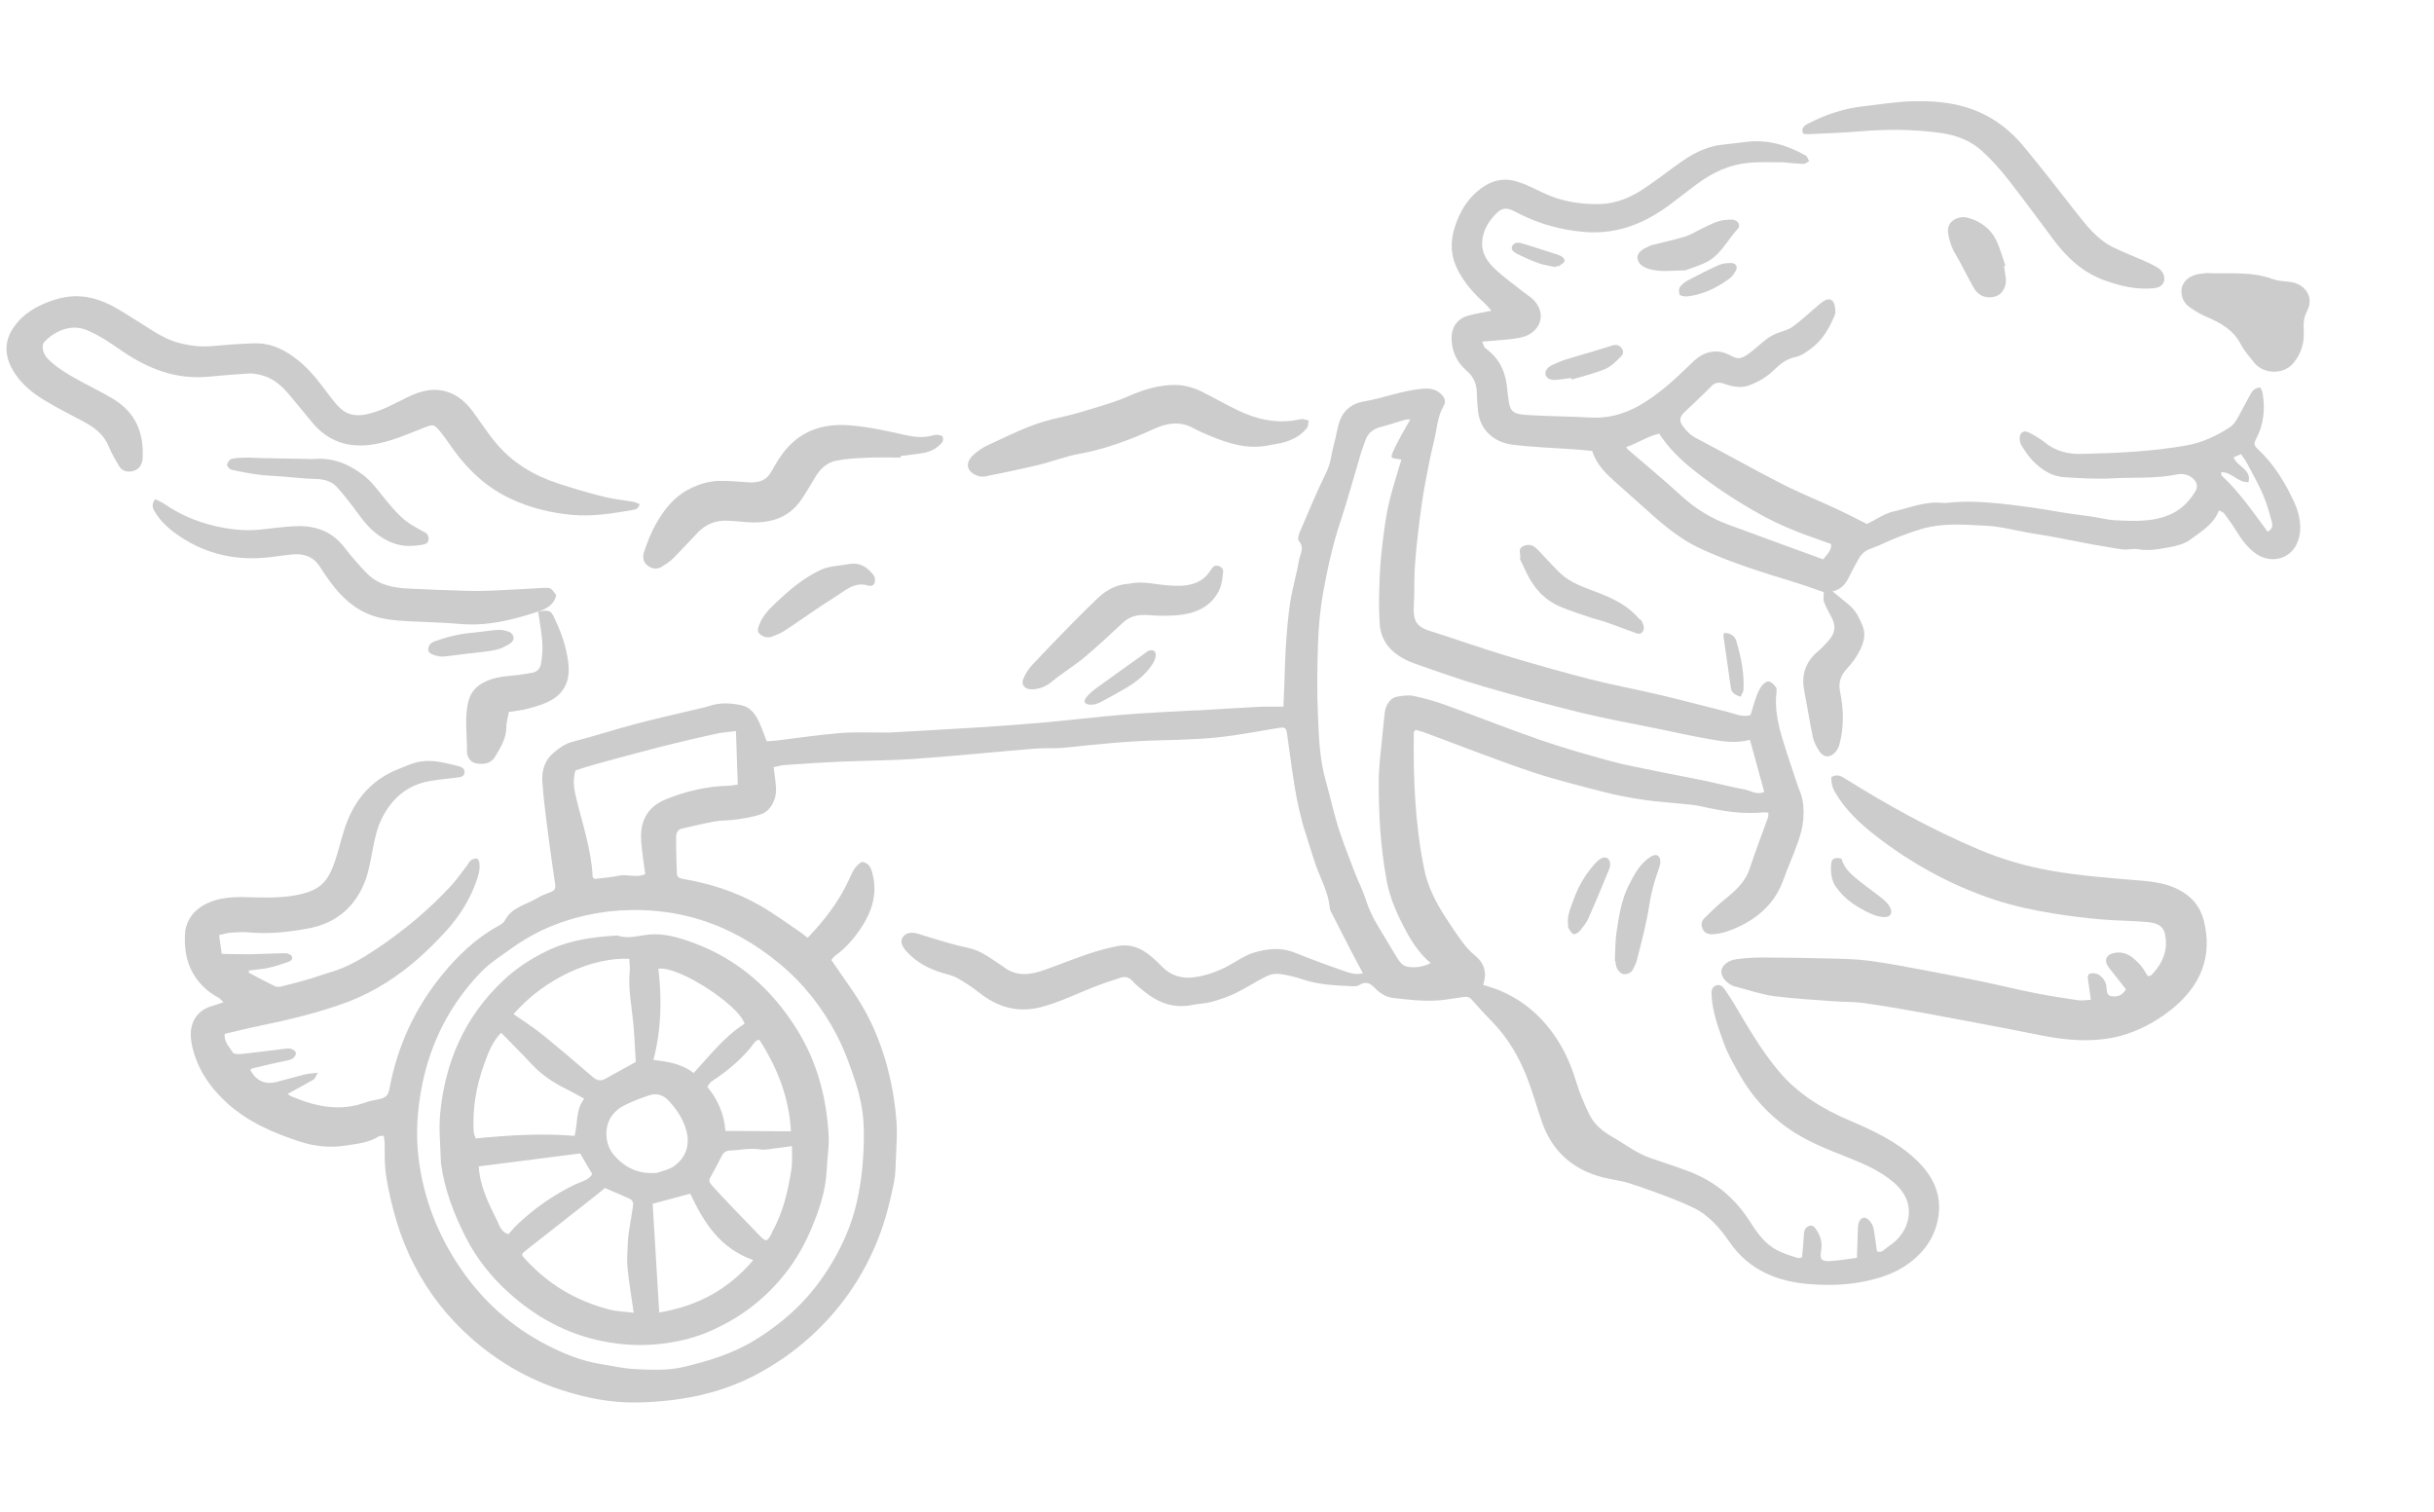 <svg width="631" height="392" viewBox="0 0 631 392" fill="none" xmlns="http://www.w3.org/2000/svg">
<g opacity="0.2">
<path d="M56.797 242.437L57.484 247.282C60.022 247.322 62.399 247.417 64.771 247.388C67.848 247.336 70.929 247.148 74.009 247.119C74.561 247.117 75.387 247.444 75.614 247.859C76.093 248.698 75.287 249.188 74.576 249.427C72.94 249.989 71.302 250.541 69.614 250.904C67.959 251.252 66.248 251.369 64.55 251.585L64.461 252.144C66.717 253.325 68.942 254.545 71.237 255.664C71.701 255.89 72.417 255.866 72.95 255.73C75.283 255.17 77.607 254.554 79.912 253.883C81.814 253.333 83.657 252.619 85.573 252.078C90.012 250.805 93.885 248.498 97.6 246.007C104.68 241.264 111.185 235.853 116.907 229.654C118.437 228 119.707 226.129 121.088 224.358C121.433 223.915 121.654 223.351 122.089 223.034C122.502 222.73 123.131 222.513 123.62 222.576C123.902 222.62 124.212 223.286 124.271 223.7C124.533 225.547 123.916 227.289 123.294 228.997C121.587 233.635 118.921 237.77 115.556 241.458C110.985 246.462 105.971 251.044 100.133 254.729C96.972 256.728 93.671 258.414 90.106 259.758C82.618 262.56 74.871 264.37 67.037 265.998C64.111 266.599 61.226 267.333 58.275 268.017C57.964 270.051 59.476 271.407 60.397 272.907C60.645 273.308 61.919 273.316 62.686 273.229C66.34 272.842 69.979 272.355 73.636 271.91C74.814 271.76 76.008 271.63 76.744 272.926C76.587 274.188 75.743 274.671 74.448 274.928C71.425 275.531 68.445 276.265 65.448 276.966C65.227 277.017 65.051 277.211 64.865 277.337C66.413 280.215 68.634 281.241 71.731 280.481C74.143 279.888 76.512 279.164 78.922 278.56C79.861 278.326 80.852 278.291 82.397 278.093C81.873 278.969 81.702 279.629 81.269 279.878C79.111 281.156 76.875 282.319 74.548 283.596C74.813 283.767 75.205 284.082 75.664 284.274C81.907 286.916 88.262 288.235 94.953 285.74C96.036 285.339 97.218 285.211 98.356 284.94C100.142 284.507 100.657 283.906 100.971 282.225C103.007 271.279 107.536 261.325 114.743 252.566C118.817 247.614 123.454 243.16 129.28 239.989C129.904 239.647 130.618 239.18 130.907 238.597C132.642 235.174 136.465 234.549 139.402 232.749C140.507 232.073 141.793 231.669 143.017 231.16C144.14 230.697 143.998 229.781 143.876 228.92C143.374 225.384 142.813 221.844 142.37 218.301C141.717 213.098 140.945 207.911 140.602 202.692C140.418 199.958 141.094 197.195 143.475 195.193C144.944 193.957 146.403 192.825 148.429 192.304C153.894 190.9 159.25 189.145 164.709 187.696C169.936 186.31 175.231 185.144 180.488 183.88C181.626 183.609 182.77 183.383 183.87 183.015C186.655 182.089 189.496 182.239 192.269 182.842C194.237 183.262 195.543 184.77 196.412 186.414C197.33 188.153 197.923 190.048 198.763 192.162C199.524 192.111 200.409 192.089 201.282 191.989C206.746 191.336 212.195 190.492 217.688 190.052C221.662 189.727 225.687 189.93 229.679 189.899C229.931 189.901 230.187 189.925 230.426 189.917C237.758 189.493 245.096 189.114 252.422 188.645C258.417 188.266 264.418 187.853 270.404 187.327C277.384 186.709 284.354 185.841 291.341 185.268C297.319 184.777 303.333 184.533 309.319 184.178C309.736 184.159 310.16 184.185 310.577 184.166C315.897 183.851 321.211 183.502 326.537 183.232C328.503 183.129 330.483 183.218 332.715 183.217C332.795 181.407 332.865 179.53 332.948 177.662C333.095 173.873 333.157 170.083 333.427 166.311C333.681 162.77 333.98 159.212 334.552 155.71C335.131 152.173 336.188 148.711 336.768 145.185C337.025 143.614 338.304 141.97 336.706 140.26C336.323 139.842 336.682 138.566 337.006 137.807C339.254 132.587 341.45 127.339 343.94 122.214C345.044 119.931 345.171 117.522 345.823 115.183C346.387 113.152 346.639 111.035 347.342 109.054C348.31 106.31 350.583 104.573 353.479 104.089C358.825 103.201 363.863 101.065 369.35 100.751C371.065 100.657 372.419 101.065 373.622 102.188C374.563 103.07 374.917 104.13 374.277 105.203C372.59 108.027 372.529 111.236 371.773 114.283C370.834 118.071 370.093 121.903 369.389 125.741C368.835 128.773 368.391 131.826 368.01 134.894C367.546 138.644 367.132 142.411 366.839 146.185C366.629 148.855 366.687 151.547 366.624 154.233C366.602 155.181 366.569 156.131 366.522 157.071C366.348 160.499 366.902 162.376 370.482 163.503C377.063 165.567 383.562 167.904 390.169 169.896C397.492 172.116 404.868 174.204 412.29 176.104C418.254 177.632 424.339 178.734 430.348 180.154C436.185 181.538 441.974 183.1 447.807 184.542C449.71 185.017 451.529 185.992 453.808 185.393C454.318 183.744 454.806 182.019 455.419 180.334C455.765 179.39 456.22 178.455 456.828 177.659C457.212 177.155 458.065 176.567 458.559 176.664C459.252 176.814 459.889 177.496 460.368 178.084C460.629 178.404 460.596 179.012 460.539 179.464C460.029 183.733 460.968 187.816 462.189 191.864C463.032 194.673 463.977 197.446 464.898 200.221C465.444 201.872 465.955 203.527 466.616 205.14C467.574 207.501 467.673 209.972 467.489 212.399C467.339 214.389 466.783 216.397 466.118 218.305C464.975 221.583 463.528 224.753 462.359 228.024C460.287 233.802 456.236 237.737 450.502 240.373C448.507 241.288 446.552 241.971 444.374 242.181C443.19 242.298 442.127 242.08 441.544 241.096C440.93 240.069 440.925 238.93 441.875 238.012C443.489 236.45 445.072 234.835 446.817 233.427C449.671 231.126 452.392 228.819 453.575 225.227C455.053 220.755 456.756 216.345 458.346 211.904C458.465 211.558 458.42 211.154 458.452 210.706C458.012 210.648 457.687 210.553 457.367 210.582C451.762 211.173 446.327 210.25 440.908 209.017C439.297 208.653 437.626 208.547 435.969 208.372C432.692 208.027 429.376 207.836 426.116 207.352C422.707 206.842 419.295 206.219 415.957 205.358C409.453 203.671 402.89 202.071 396.549 199.92C387.385 196.818 378.383 193.252 369.316 189.899C368.518 189.602 367.687 189.412 366.974 189.207C366.684 189.62 366.523 189.755 366.519 189.892C366.36 201.806 366.83 213.673 369.237 225.407C370.135 229.792 372.138 233.763 374.571 237.553C376.035 239.838 377.555 242.094 379.173 244.279C380.063 245.476 381.07 246.657 382.246 247.589C384.859 249.682 385.561 252.178 384.495 255.322C385.88 255.783 387.315 256.169 388.666 256.726C395.933 259.739 401.125 264.874 404.847 271.405C406.43 274.187 407.615 277.134 408.543 280.206C409.461 283.21 410.662 286.178 412.07 289.006C413.294 291.458 415.437 293.281 417.904 294.686C421.233 296.584 424.249 298.979 427.957 300.248C431.349 301.409 434.768 302.499 438.108 303.793C444.584 306.303 449.58 310.484 453.297 316.127C455.027 318.765 456.685 321.492 459.471 323.369C461.475 324.719 463.743 325.398 466.004 326.112C466.343 326.216 466.786 326.035 467.174 325.985C467.354 323.866 467.572 321.844 467.668 319.816C467.72 318.829 468.107 318.085 469.074 317.802C470.076 317.503 470.517 318.244 470.979 318.96C472.013 320.582 472.476 322.243 472.125 324.168C471.697 326.569 472.203 327.086 474.722 326.912C476.873 326.762 479.004 326.388 481.397 326.082C481.467 323.783 481.531 321.439 481.63 319.091C481.665 318.324 481.63 317.485 481.93 316.809C482.53 315.456 483.578 315.311 484.596 316.4C485.12 316.96 485.549 317.702 485.699 318.423C486.081 320.357 486.287 322.313 486.578 324.372C487.84 324.974 488.594 323.773 489.463 323.217C492.377 321.341 494.349 318.663 494.785 315.383C495.241 311.918 493.768 308.974 490.979 306.573C487.483 303.579 483.324 301.753 479.064 300.064C473.571 297.883 468.05 295.764 463.251 292.298C458.171 288.63 454.135 284.121 451.103 278.813C449.557 276.117 447.969 273.38 446.924 270.495C445.443 266.401 443.909 262.268 443.703 257.851C443.648 256.787 443.807 255.878 444.879 255.479C445.893 255.099 446.619 255.735 447.149 256.511C447.973 257.75 448.808 258.987 449.576 260.256C453.14 266.26 456.601 272.312 461.149 277.723C466.082 283.575 472.459 287.499 479.572 290.521C485.689 293.123 491.678 295.923 496.562 300.494C500.849 304.492 503.285 309.148 502.587 314.887C501.948 320.118 499.19 324.367 494.806 327.558C491.044 330.306 486.648 331.631 482 332.453C477.762 333.199 473.492 333.221 469.297 332.914C460.712 332.29 453.391 329.238 448.412 322.048C445.921 318.447 443.073 315.029 438.851 313.016C436.933 312.1 434.955 311.27 432.964 310.51C429.453 309.193 425.94 307.865 422.349 306.74C420.076 306.028 417.653 305.779 415.335 305.176C407.331 303.065 402.212 298.103 399.67 290.67C398.383 286.926 397.336 283.096 395.901 279.406C393.847 274.143 391.041 269.25 387.017 265.07C385.188 263.174 383.357 261.266 381.669 259.26C381.034 258.509 380.42 258.326 379.538 258.45C378.222 258.652 376.891 258.822 375.577 259.036C370.747 259.846 365.935 259.254 361.143 258.715C359.252 258.501 357.697 257.435 356.462 256.169C355.211 254.882 354.072 254.298 352.388 255.368C352.002 255.611 351.428 255.707 350.945 255.689C346.487 255.473 342.02 255.371 337.72 253.904C335.79 253.239 333.743 252.772 331.712 252.496C330.635 252.349 329.325 252.584 328.35 253.073C325.637 254.423 323.103 256.102 320.387 257.429C318.411 258.387 316.282 259.115 314.159 259.717C312.568 260.171 310.852 260.173 309.219 260.507C304.311 261.522 300.228 259.981 296.575 256.985C295.583 256.166 294.512 255.38 293.691 254.414C292.813 253.387 291.773 253.076 290.589 253.443C288.152 254.199 285.738 255.031 283.374 255.96C278.859 257.722 274.526 259.916 269.776 261.115C263.718 262.652 258.51 261.05 253.803 257.3C252.043 255.896 250.115 254.65 248.145 253.534C247.048 252.911 245.715 252.649 244.462 252.273C240.742 251.176 237.482 249.428 234.927 246.554C233.657 245.132 233.336 243.886 234.144 242.814C234.871 241.844 236.305 241.547 237.974 242.063C240.658 242.882 243.324 243.738 246.025 244.509C247.763 245.005 249.535 245.394 251.297 245.806C253.506 246.322 255.381 247.438 257.187 248.665C258.197 249.357 259.269 249.983 260.239 250.725C263.626 253.288 267.241 252.712 270.873 251.417C274.769 250.03 278.593 248.482 282.51 247.162C284.858 246.372 287.292 245.765 289.729 245.26C292.797 244.64 295.485 245.652 297.831 247.471C299.032 248.412 300.164 249.452 301.207 250.549C303.546 252.995 306.469 253.807 309.785 253.326C312.936 252.867 315.877 251.773 318.65 250.257C320.666 249.156 322.582 247.772 324.74 247.075C328.307 245.913 332.004 245.498 335.707 246.984C339.728 248.601 343.796 250.12 347.896 251.533C349.525 252.1 351.217 252.863 353.334 252.308C352.189 250.153 351.102 248.162 350.06 246.142C348.344 242.841 346.663 239.535 344.981 236.219C344.834 235.941 344.763 235.609 344.732 235.305C344.365 231.364 342.397 227.891 341.097 224.229C340.196 221.678 339.478 219.07 338.624 216.514C335.829 208.144 334.992 199.445 333.744 190.81C333.409 188.449 333.307 188.405 330.903 188.803C327.199 189.424 323.503 190.102 319.788 190.645C313.501 191.585 307.166 191.767 300.816 191.918C292.562 192.106 284.34 192.94 276.138 193.829C273.597 194.108 270.981 193.85 268.43 194.062C258.111 194.913 247.82 195.966 237.496 196.704C230.843 197.178 224.147 197.179 217.48 197.472C212.734 197.68 207.982 198.025 203.24 198.346C202.432 198.404 201.639 198.653 200.567 198.881C200.784 200.745 201.048 202.442 201.171 204.158C201.394 207.251 199.737 210.208 197.385 211.056C195.307 211.8 193.036 212.124 190.817 212.465C189.008 212.741 187.132 212.628 185.329 212.949C182.472 213.451 179.659 214.175 176.829 214.787C175.596 215.058 175.295 216.065 175.289 216.955C175.258 220.126 175.372 223.301 175.473 226.466C175.495 227.295 176.028 227.671 176.901 227.822C183.971 229.015 190.706 231.15 196.867 234.658C200.536 236.753 203.929 239.27 207.431 241.625C208.095 242.075 208.698 242.602 209.373 243.131C213.661 238.676 217.288 233.952 219.877 228.517C220.775 226.637 221.434 224.513 223.463 223.422C225.161 223.718 225.686 224.711 226.068 226.052C227.607 231.403 226.173 236.189 223.139 240.689C221.343 243.345 219.265 245.786 216.574 247.713C216.073 248.074 215.72 248.631 215.513 248.863C218.528 253.365 221.775 257.564 224.281 262.12C226.608 266.345 228.386 270.846 229.72 275.517C231.151 280.529 232.014 285.602 232.407 290.747C232.648 293.883 232.39 297.06 232.261 300.21C232.177 302.328 232.182 304.48 231.754 306.54C230.968 310.309 230.124 314.085 228.9 317.727C225.812 326.928 220.967 335.248 214.196 342.504C208.955 348.118 202.881 352.756 195.992 356.393C186.358 361.485 175.805 363.403 164.934 363.584C158.362 363.695 151.939 362.408 145.664 360.385C136.735 357.504 128.957 352.915 122.096 346.843C115.964 341.429 111.086 335.126 107.397 327.976C105.049 323.434 103.314 318.734 102.014 313.796C101.089 310.235 100.264 306.695 99.894 303.074C99.656 300.803 99.785 298.497 99.713 296.205C99.695 295.66 99.559 295.119 99.46 294.426C98.954 294.49 98.488 294.425 98.191 294.611C95.593 296.264 92.521 296.52 89.611 296.983C85.656 297.613 81.664 297.223 77.803 295.974C70.847 293.718 64.209 290.829 58.849 285.944C54.342 281.837 51.044 276.938 49.774 271.029C49.45 269.509 49.32 267.828 49.636 266.33C50.232 263.508 52.107 261.583 55.121 260.753C55.964 260.52 56.785 260.21 57.942 259.823C57.321 259.253 57.05 258.866 56.673 258.664C53.701 257.084 51.361 254.797 49.848 251.994C48.271 249.086 47.821 245.828 47.927 242.511C48.04 239.158 49.685 236.544 52.491 234.83C55.639 232.913 59.314 232.512 63.054 232.569C67.131 232.63 71.283 232.885 75.27 232.307C82.889 231.197 85.072 228.993 87.198 222.148C88.194 218.934 88.912 215.618 90.189 212.516C92.688 206.443 96.932 201.846 103.482 199.289C105.313 198.576 107.019 197.743 109.038 197.428C112.452 196.878 115.59 197.844 118.781 198.599C119.699 198.812 120.556 199.272 120.432 200.347C120.31 201.342 119.367 201.463 118.53 201.57C116.137 201.875 113.717 202.071 111.341 202.5C105.513 203.54 101.638 207.02 99.127 211.909C97.743 214.592 97.138 217.518 96.573 220.472C95.96 223.683 95.436 226.929 93.995 229.972C91.21 235.887 86.478 239.499 79.833 240.713C74.828 241.637 69.759 242.194 64.628 241.721C63.06 241.58 61.453 241.671 59.872 241.782C58.91 241.848 57.958 242.163 56.794 242.415L56.797 242.437ZM365.61 108.736C364.883 108.772 364.542 108.736 364.254 108.819C362.19 109.413 360.165 110.116 358.092 110.642C355.995 111.172 354.569 112.289 353.927 114.273C353.593 115.307 353.159 116.308 352.851 117.35C351.052 123.367 349.415 129.432 347.44 135.391C345.459 141.397 344.108 147.528 343.004 153.707C342.25 157.95 341.856 162.284 341.698 166.588C341.479 172.915 341.384 179.273 341.668 185.594C341.922 191.189 342.091 196.784 343.668 202.324C344.966 206.908 345.918 211.594 347.471 216.112C348.658 219.572 349.982 222.991 351.307 226.411C352.159 228.614 353.265 230.74 353.991 232.983C354.825 235.565 355.923 237.976 357.366 240.287C358.888 242.724 360.274 245.224 361.796 247.661C362.358 248.581 362.948 249.61 363.811 250.195C365.31 251.2 369.066 250.777 370.899 249.654C368.086 247.336 366.187 244.434 364.499 241.335C362.241 237.169 360.343 232.923 359.479 228.272C357.907 219.803 357.391 211.256 357.434 202.673C357.443 200.701 357.559 198.726 357.747 196.754C358.119 192.776 358.601 188.807 358.973 184.83C359.157 182.915 360.356 180.962 362.028 180.646C363.477 180.369 365.075 180.131 366.484 180.418C369.303 181.004 372.093 181.809 374.788 182.786C382.947 185.743 391.012 188.962 399.214 191.798C405.183 193.861 411.273 195.601 417.378 197.27C421.422 198.371 425.572 199.117 429.678 199.971C433.596 200.78 437.548 201.483 441.469 202.303C445.092 203.059 448.68 203.991 452.317 204.677C453.908 204.975 455.438 206.203 457.373 205.295C456.137 200.805 454.925 196.403 453.659 191.792C450.019 192.781 446.628 192.223 443.281 191.637C438.581 190.824 433.933 189.778 429.26 188.814C422.796 187.487 416.273 186.338 409.869 184.764C401.389 182.68 392.955 180.408 384.593 177.968C378.583 176.207 372.672 174.125 366.771 172.031C361.779 170.254 358.061 167.14 357.683 161.766C357.381 157.43 357.516 153.049 357.714 148.695C357.875 145.086 358.324 141.486 358.787 137.895C359.148 135.103 359.592 132.312 360.273 129.582C361.134 126.089 362.268 122.663 363.297 119.171C362.987 119.097 362.748 119.025 362.505 118.999C360.577 118.778 360.459 118.702 361.159 117.04C361.77 115.595 362.546 114.209 363.296 112.814C363.99 111.529 364.746 110.259 365.612 108.748L365.61 108.736ZM157.669 236.317C152.821 236.913 148.124 238.06 143.633 239.819C139.596 241.394 135.83 243.527 132.345 246.034C129.732 247.917 126.935 249.687 124.738 251.962C116.724 260.276 111.714 270.053 109.461 281.163C108.154 287.607 107.727 294.076 108.546 300.533C109.856 310.79 113.529 320.277 119.502 328.969C125.218 337.296 132.568 343.933 141.748 348.672C146.189 350.964 150.838 352.865 155.894 353.655C158.827 354.112 161.746 354.81 164.692 354.935C168.845 355.11 173.057 355.358 177.167 354.389C183.705 352.847 190.075 350.883 195.78 347.363C199.588 345.02 203.109 342.348 206.323 339.283C210.045 335.743 213.065 331.735 215.657 327.416C219.035 321.79 221.416 315.812 222.588 309.431C223.118 306.572 223.523 303.673 223.713 300.778C223.93 297.4 224.084 293.997 223.835 290.634C223.596 287.259 222.886 283.943 221.82 280.65C220.451 276.416 218.965 272.277 216.901 268.303C213.224 261.242 208.376 255.061 202.131 249.866C189.368 239.239 174.629 234.48 157.666 236.294L157.669 236.317ZM149.18 199.716C148.405 202.458 148.835 204.647 149.358 206.813C150.991 213.588 153.302 220.242 153.637 227.262C153.643 227.387 153.817 227.513 154.071 227.868C156.145 227.603 158.392 227.452 160.561 227.004C162.74 226.544 165.016 227.7 167.27 226.592C167.156 225.786 167.046 225.094 166.96 224.398C166.675 221.883 166.197 219.358 166.187 216.83C166.167 212.458 168.164 209.025 172.499 207.263C177.662 205.168 183.066 203.84 188.735 203.708C189.524 203.687 190.316 203.517 191.259 203.397C191.099 198.712 190.956 194.231 190.793 189.524C189.083 189.742 187.429 189.84 185.822 190.182C182.013 190.999 178.218 191.905 174.424 192.823C171.685 193.48 168.955 194.205 166.226 194.929C162.212 195.989 158.212 197.058 154.217 198.172C152.474 198.657 150.767 199.228 149.17 199.729L149.18 199.716Z" fill="black"/>
<path d="M484.066 135.817C486.354 134.693 488.497 133.132 490.882 132.6C495.07 131.666 499.135 129.871 503.612 130.381C504.099 130.433 504.619 130.377 505.116 130.325C509.678 129.834 514.206 130.11 518.76 130.576C523.948 131.109 529.086 131.888 534.216 132.771C536.898 133.237 539.603 133.529 542.299 133.925C544.322 134.225 546.332 134.777 548.363 134.882C553.352 135.111 558.421 135.397 563.06 133.164C565.834 131.819 567.874 129.621 569.329 127.02C569.598 126.542 569.581 125.746 569.374 125.215C568.748 123.677 566.724 122.694 564.966 122.907C564.801 122.928 564.636 122.949 564.471 122.97C558.88 124.163 553.172 123.685 547.53 124.007C543.41 124.237 539.233 123.973 535.102 123.703C531.7 123.489 529.07 121.615 526.846 119.301C525.734 118.145 524.856 116.776 524.026 115.412C523.668 114.831 523.567 114.035 523.602 113.348C523.678 112.107 524.696 111.499 525.87 112.078C527.392 112.829 528.897 113.708 530.198 114.76C532.963 116.993 536.144 117.76 539.683 117.673C548.785 117.455 557.864 117.081 566.84 115.468C570.901 114.744 574.525 113.05 577.925 110.873C579.378 109.947 580.019 108.464 580.783 107.079C581.711 105.411 582.574 103.717 583.502 102.049C583.991 101.178 584.666 100.522 586.003 100.477C586.186 100.92 586.468 101.386 586.551 101.888C587.295 106.031 586.861 110.085 584.861 113.837C584.225 115.024 584.354 115.509 585.295 116.391C589.494 120.275 592.398 125.098 594.713 130.089C596.167 133.229 597.001 136.916 595.638 140.508C593.988 144.866 588.807 146.325 584.861 143.548C582.714 142.034 581.216 140.015 579.877 137.851C578.879 136.224 577.758 134.67 576.614 133.119C576.362 132.775 575.814 132.64 575.254 132.324C573.85 135.967 570.586 137.83 567.708 139.964C566.341 140.982 564.409 141.49 562.643 141.819C559.872 142.332 557.085 142.905 554.19 142.374C553.069 142.176 551.857 142.513 550.697 142.456C549.561 142.396 548.446 142.151 547.329 141.975C545.794 141.727 544.27 141.477 542.742 141.194C537.467 140.216 532.231 139.085 526.932 138.281C522.946 137.674 519.098 136.514 515 136.308C510.104 136.056 505.22 135.632 500.398 136.579C497.679 137.12 495.039 138.14 492.441 139.11C489.91 140.049 487.525 141.345 484.986 142.227C483.431 142.768 482.483 143.698 481.777 144.984C480.974 146.431 480.161 147.89 479.449 149.383C478.582 151.225 477.433 152.773 475.087 153.323C476.607 154.565 477.95 155.658 479.295 156.762C481.115 158.261 482.088 160.301 482.908 162.361C483.76 164.473 483.143 166.637 482.191 168.559C481.351 170.249 480.198 171.855 478.884 173.253C477.155 175.103 476.523 176.915 477.055 179.479C477.983 183.997 478.073 188.611 476.819 193.134C476.65 193.725 476.351 194.322 475.952 194.806C474.434 196.629 472.662 196.491 471.447 194.436C470.845 193.408 470.224 192.325 469.991 191.193C469.153 187.142 468.515 183.065 467.724 179.008C466.93 174.928 468.08 171.535 471.386 168.777C472.373 167.956 473.243 166.979 474.09 166.016C475.838 164.039 475.998 162.207 474.762 159.916C474.079 158.658 473.36 157.395 472.86 156.069C472.609 155.394 472.804 154.572 472.798 153.513C470.552 152.741 468.056 151.807 465.497 151.028C457.039 148.418 448.553 145.868 440.552 142.083C435.986 139.921 432.145 136.868 428.452 133.592C425.309 130.804 422.188 128.001 419.056 125.212C416.46 122.9 413.919 120.548 412.754 116.903C411.307 116.769 409.759 116.602 408.208 116.493C402.812 116.1 397.379 115.951 392.026 115.268C387.773 114.729 383.757 111.881 383.181 106.635C383.006 105.062 382.901 103.469 382.857 101.891C382.804 99.654 382.14 97.768 380.31 96.202C377.674 93.941 376.321 91.084 376.31 87.622C376.301 84.934 377.73 82.656 380.451 81.875C382.342 81.326 384.317 81.04 386.649 80.559C385.881 79.712 385.322 78.986 384.636 78.379C381.97 75.996 379.713 73.368 378.03 70.211C376.134 66.66 375.917 63.008 376.996 59.361C378.333 54.827 380.751 50.805 385.038 48.115C387.539 46.542 390.38 46.18 393.176 47.03C395.522 47.744 397.746 48.873 399.962 49.945C404.65 52.206 409.651 53.025 414.817 52.9C419.003 52.798 422.754 51.157 426.124 48.938C429.69 46.58 433.016 43.888 436.551 41.477C439.669 39.347 443.086 37.806 446.997 37.454C448.904 37.279 450.807 36.99 452.72 36.768C458.304 36.123 463.364 37.618 468.09 40.307C468.547 40.568 468.707 41.276 469.007 41.785C468.526 42.029 468.027 42.491 467.546 42.484C465.897 42.444 464.262 42.254 462.609 42.112C462.524 42.1 462.447 42.065 462.363 42.064C459.296 42.103 456.211 41.927 453.169 42.225C448.375 42.689 444.144 44.676 440.333 47.419C437.121 49.732 434.115 52.315 430.826 54.512C424.819 58.526 418.237 60.768 410.681 60.127C404.657 59.621 399.038 58.072 393.744 55.353C393.161 55.052 392.589 54.738 391.977 54.486C390.407 53.82 389.315 53.994 388.121 55.138C385.903 57.267 384.408 59.759 384.239 62.799C384.072 65.6 385.582 67.868 387.534 69.703C389.875 71.911 392.555 73.801 395.098 75.823C395.923 76.481 396.876 77.02 397.594 77.771C401.28 81.675 399.008 86.305 394.639 87.399C391.927 88.076 389.027 88.105 386.214 88.407C385.66 88.478 385.084 88.483 384.275 88.529C384.477 89.108 384.572 89.528 384.78 89.889C384.925 90.155 385.198 90.382 385.465 90.576C389.133 93.343 390.507 97.109 390.777 101.381C390.829 102.172 391.001 102.959 391.1 103.743C391.437 106.548 392.238 107.369 395.699 107.576C401.269 107.924 406.851 107.94 412.426 108.241C417.662 108.518 422.227 106.944 426.497 104.222C430.689 101.545 434.304 98.258 437.803 94.838C439.594 93.082 441.37 91.386 444.192 91.15C445.687 91.028 446.975 91.308 448.246 91.977C450.501 93.158 451.105 93.355 453.721 91.403C455.989 89.712 457.848 87.503 460.611 86.421C461.986 85.881 463.538 85.569 464.68 84.739C466.901 83.134 468.888 81.24 470.979 79.48C471.591 78.969 472.181 78.392 472.869 77.997C474.255 77.193 475.287 77.62 475.611 79.139C475.789 79.971 475.943 80.976 475.639 81.71C474.245 85.078 472.45 88.247 469.347 90.488C468.173 91.345 466.853 92.277 465.464 92.557C463.085 93.043 461.41 94.43 459.882 95.924C458.05 97.73 455.943 98.957 453.552 99.866C451.401 100.687 449.219 100.283 447.22 99.558C445.653 98.995 444.678 99.063 443.516 100.259C441.277 102.585 438.859 104.739 436.55 106.993C435.444 108.08 435.326 109.109 436.175 110.357C437.125 111.727 438.278 112.833 439.872 113.666C447.17 117.485 454.334 121.548 461.671 125.304C466.316 127.684 471.202 129.646 475.944 131.854C478.679 133.122 481.35 134.524 484.06 135.863L484.066 135.817ZM474.701 141.035C473.663 140.655 472.815 140.342 471.958 140.053C466.586 138.221 461.331 136.113 456.396 133.383C450.248 129.976 444.425 126.14 438.96 121.792C435.605 119.122 432.593 116.157 430.119 112.418C427.124 113.131 424.561 114.859 421.556 115.927C421.819 116.258 421.931 116.46 422.109 116.608C426.69 120.568 431.387 124.411 435.831 128.503C439.349 131.733 443.304 134.235 447.814 135.915C456.062 138.985 464.359 141.98 472.649 145.011C473.68 143.649 474.87 142.734 474.701 141.035ZM587.854 137.823C589.238 137.179 589.185 136.126 588.955 135.267C588.309 132.912 587.659 130.523 586.692 128.277C585.498 125.524 584.007 122.878 582.597 120.21C582.155 119.378 581.556 118.623 580.974 117.74C580.306 118.019 579.739 118.251 579.06 118.543C579.924 120.996 583.817 121.706 582.904 125.001C580.126 125.128 578.593 122.362 575.875 122.402C575.898 122.82 575.813 123.15 575.938 123.271C580.596 127.597 584.102 132.777 587.854 137.823Z" fill="black"/>
<path d="M542.049 259.216C541.773 257.269 541.54 255.715 541.33 254.147C541.23 253.442 541.098 252.514 542.022 252.339C542.723 252.204 543.698 252.398 544.272 252.803C545.168 253.452 545.824 254.359 546.053 255.549C546.241 256.539 545.892 258.053 547.447 258.276C548.88 258.48 550.272 258.052 551.138 256.46C549.69 254.628 548.173 252.726 546.689 250.808C545.293 249.004 545.988 247.389 548.275 247.017C551.231 246.537 553.07 248.25 554.782 250.082C555.587 250.936 556.125 252.018 556.827 253.079C557.149 252.981 557.558 252.985 557.746 252.79C560.691 249.691 562.233 246.179 561.2 241.937C560.629 239.606 558.498 239.217 556.564 239.032C552.599 238.661 548.597 238.705 544.634 238.346C540.417 237.973 536.193 237.465 532.026 236.767C526.901 235.918 521.816 234.836 516.878 233.188C505.668 229.448 495.576 223.868 486.386 216.772C482.222 213.555 478.456 210.015 475.786 205.492C474.997 204.157 474.713 202.917 474.77 201.452C475.963 200.81 476.855 200.924 478.001 201.643C489.249 208.693 500.879 215.136 513.219 220.327C519.281 222.879 525.62 224.678 532.189 225.809C539.224 227.018 546.312 227.582 553.426 228.154C557.213 228.457 561.001 228.77 564.509 230.486C568.17 232.274 570.457 235.115 571.356 238.748C573.614 247.904 570.574 255.492 563.126 261.536C559.629 264.375 555.675 266.623 551.365 268.051C547.251 269.42 542.891 269.817 538.508 269.625C532.664 269.369 527.026 267.948 521.328 266.864C513.694 265.413 506.07 263.949 498.421 262.557C493.309 261.627 488.179 260.744 483.024 260.013C480.635 259.669 478.19 259.776 475.776 259.594C470.474 259.19 465.146 258.936 459.888 258.241C456.573 257.799 453.363 256.659 450.1 255.823C449.864 255.762 449.605 255.715 449.376 255.619C447.465 254.838 446.125 253.175 446.245 251.736C446.357 250.411 447.827 249.016 449.955 248.699C452.258 248.359 454.616 248.228 456.944 248.227C462.875 248.244 468.793 248.343 474.719 248.497C478.116 248.587 481.545 248.65 484.91 249.109C489.915 249.791 494.878 250.774 499.846 251.7C504.628 252.593 509.394 253.534 514.154 254.52C518.618 255.454 523.034 256.553 527.504 257.44C531.209 258.174 534.961 258.743 538.701 259.302C539.657 259.442 540.674 259.255 542.034 259.195L542.049 259.216Z" fill="black"/>
<path d="M165.801 130.624C165.575 132.077 164.525 132.12 163.669 132.264C158.586 133.141 153.529 133.958 148.277 133.478C142.77 132.974 137.57 131.679 132.615 129.407C126.237 126.486 121.415 121.93 117.457 116.443C116.249 114.775 115.125 113.027 113.776 111.468C112.44 109.918 112.064 110.057 110.13 110.806C105.747 112.482 101.493 114.472 96.739 115.217C90.236 116.241 84.993 114.393 80.916 109.503C78.762 106.919 76.685 104.29 74.477 101.747C72.569 99.553 70.289 97.771 67.258 97.133C66.305 96.924 65.298 96.768 64.324 96.835C60.911 97.055 57.494 97.332 54.084 97.654C45.677 98.454 38.473 95.638 31.819 91.111C28.804 89.058 25.85 86.93 22.389 85.538C18.188 83.841 14.047 86.034 11.602 88.511C10.553 89.579 11.121 91.807 12.554 93.197C15.142 95.703 18.291 97.431 21.45 99.146C24.102 100.584 26.832 101.899 29.406 103.461C35.274 107.018 37.319 112.384 36.984 118.738C36.883 120.733 35.83 121.859 34.208 122.18C32.713 122.473 31.553 121.995 30.842 120.787C29.876 119.134 28.896 117.47 28.179 115.716C26.941 112.65 24.495 110.81 21.627 109.285C18.175 107.448 14.671 105.674 11.336 103.651C7.986 101.606 5.051 99.099 3.143 95.629C1.203 92.106 1.152 88.615 3.26 85.282C5.171 82.258 8.03 80.161 11.482 78.695C13.26 77.943 15.014 77.366 16.901 77.045C21.949 76.172 26.424 77.686 30.601 80.148C33.769 82.01 36.818 84.047 39.947 85.972C42.023 87.244 44.17 88.337 46.611 88.959C49.286 89.632 51.938 89.965 54.701 89.737C58.436 89.419 62.185 89.111 65.927 89.009C70.577 88.882 74.337 90.942 77.725 93.768C80.802 96.337 83.112 99.516 85.476 102.643C86.332 103.775 87.202 104.917 88.25 105.877C90.266 107.739 92.686 107.965 95.38 107.324C98.955 106.469 102.083 104.748 105.299 103.141C108.592 101.478 112.109 100.391 115.862 101.552C118.711 102.43 120.817 104.337 122.52 106.614C124.58 109.381 126.422 112.301 128.644 114.934C132.815 119.892 138.266 123.217 144.536 125.287C148.425 126.567 152.37 127.727 156.341 128.734C158.868 129.38 161.507 129.624 164.08 130.081C164.671 130.188 165.224 130.447 165.754 130.63L165.801 130.624Z" fill="black"/>
<path d="M467.456 34.652C466.717 32.992 468.095 32.383 469.068 31.883C473.421 29.663 478.04 28.128 482.976 27.565C487.451 27.051 491.918 26.309 496.407 26.226C503.24 26.093 509.937 27.026 515.964 30.517C519.403 32.515 522.281 35.121 524.728 38.078C529.258 43.537 533.583 49.159 537.961 54.729C540.786 58.321 543.54 62.002 547.861 64.127C550.506 65.429 553.283 66.476 555.985 67.68C557.177 68.211 558.349 68.779 559.454 69.458C560.73 70.252 561.366 71.777 561.002 72.929C560.57 74.283 559.418 74.624 558.091 74.747C553.764 75.118 549.69 74.146 545.695 72.72C539.957 70.673 535.829 66.78 532.365 62.154C528.399 56.862 524.509 51.514 520.422 46.306C518.402 43.739 516.181 41.277 513.744 39.071C510.813 36.426 507.199 35.054 503.12 34.47C496.054 33.47 489.023 33.48 481.943 34.077C477.532 34.447 473.109 34.568 468.688 34.791C468.283 34.808 467.883 34.7 467.48 34.649L467.456 34.652Z" fill="black"/>
<path d="M139.494 158.552C134.196 160.288 128.819 161.727 123.19 161.888C120.549 161.963 117.892 161.596 115.234 161.469C112.068 161.315 108.899 161.219 105.741 161.041C102.682 160.874 99.636 160.636 96.711 159.643C91.996 158.046 88.644 154.886 85.819 151.123C84.813 149.782 83.849 148.401 82.963 146.977C81.282 144.264 78.716 143.43 75.605 143.747C73.618 143.955 71.633 144.255 69.637 144.487C61.331 145.4 53.677 143.723 46.779 139.171C44.396 137.595 42.208 135.79 40.655 133.471C39.938 132.389 38.84 131.083 40.259 129.409C41.063 129.83 41.889 130.158 42.605 130.636C46.528 133.336 50.877 135.23 55.531 136.321C59.404 137.227 63.385 137.71 67.418 137.297C70.245 137.004 73.059 136.622 75.889 136.443C80.763 136.116 85.134 137.233 88.439 140.911C89.509 142.108 90.439 143.424 91.487 144.635C92.791 146.131 94.075 147.653 95.517 149.018C98.385 151.728 102.106 152.414 105.96 152.594C111.118 152.835 116.272 153.043 121.428 153.181C123.922 153.25 126.428 153.158 128.922 153.055C132.834 152.886 136.756 152.613 140.665 152.421C142.81 152.318 142.815 152.351 144.197 154.317C143.646 156.779 141.686 157.85 139.431 158.617L139.482 158.553L139.494 158.552Z" fill="black"/>
<path d="M329.328 115.371C323.583 116.663 318.352 114.974 313.218 112.793C311.929 112.251 310.637 111.687 309.414 111.012C305.938 109.098 302.514 109.66 299.155 111.195C292.901 114.056 286.519 116.443 279.639 117.687C276.071 118.336 272.653 119.707 269.114 120.558C264.588 121.649 260.025 122.562 255.466 123.498C254.847 123.622 254.109 123.58 253.517 123.382C250.581 122.39 250.044 120.044 252.348 117.926C253.387 116.962 254.631 116.085 255.938 115.486C261.404 112.987 266.728 110.165 272.668 108.723C275.324 108.076 278.017 107.516 280.626 106.704C284.557 105.484 288.564 104.459 292.348 102.791C296.29 101.057 300.409 99.722 304.86 99.803C307.304 99.855 309.574 100.545 311.704 101.605C314.779 103.149 317.77 104.863 320.862 106.359C326.015 108.845 331.41 109.99 337.199 108.67C337.827 108.532 338.573 108.881 339.263 109.01C339.126 109.654 339.202 110.442 338.828 110.934C337.378 112.816 335.293 113.937 332.991 114.63C331.806 114.986 330.541 115.125 329.317 115.373L329.328 115.371Z" fill="black"/>
<path d="M233.51 118.613C230.523 118.618 227.522 118.523 224.542 118.665C221.883 118.788 219.179 118.929 216.592 119.475C214.287 119.975 212.62 121.589 211.424 123.565C210.228 125.54 209.084 127.543 207.784 129.464C204.365 134.549 199.196 135.847 193.243 135.332C191.749 135.203 190.255 135.075 188.755 134.994C185.66 134.831 183.031 135.839 180.938 138.009C178.763 140.269 176.657 142.6 174.44 144.82C173.663 145.603 172.665 146.186 171.735 146.817C170.388 147.73 169.051 147.525 167.836 146.575C166.635 145.635 166.571 144.253 166.968 143.074C167.772 140.705 168.682 138.321 169.894 136.116C172.021 132.244 174.707 128.757 178.921 126.658C181.376 125.433 184.014 124.663 186.786 124.662C189.187 124.663 191.578 124.858 193.98 125.041C196.576 125.234 198.685 124.623 199.981 122.247C200.857 120.643 201.796 119.053 202.895 117.58C207.108 111.915 212.94 109.712 220.158 110.259C224.864 110.615 229.408 111.595 233.982 112.629C236.425 113.182 239.036 113.657 241.619 112.917C242.091 112.777 242.62 112.698 243.106 112.739C243.568 112.782 244.273 112.931 244.385 113.213C244.557 113.659 244.517 114.393 244.218 114.739C243.04 116.085 241.493 117.023 239.682 117.369C237.639 117.766 235.55 117.931 233.475 118.196C233.484 118.343 233.491 118.478 233.5 118.625L233.51 118.613Z" fill="black"/>
<path d="M571.852 70.782C577.285 71.102 583.397 70.196 589.249 72.365C590.528 72.839 592.002 72.913 593.401 73.042C597.621 73.437 600.01 77.085 598.101 80.632C597.219 82.283 597.122 83.799 597.229 85.574C597.419 88.603 596.708 91.462 594.678 93.988C592.026 97.289 586.742 97.007 584.386 94.016C583.156 92.453 581.788 90.93 580.883 89.2C578.997 85.545 575.686 83.689 572.009 82.132C570.527 81.501 569.123 80.655 567.807 79.752C567.048 79.222 566.304 78.463 565.961 77.652C564.666 74.525 566.287 71.823 569.782 71.081C570.271 70.973 570.772 70.954 571.845 70.817L571.852 70.782Z" fill="black"/>
<path d="M292.826 151.297C296.195 150.594 299.358 151.488 302.573 151.738C305.824 151.984 309.091 152.09 311.862 150.05C312.666 149.458 313.339 148.62 313.881 147.787C314.316 147.128 314.713 146.542 315.582 146.659C316.511 146.779 317.18 147.434 317.085 148.289C316.917 149.815 316.785 151.426 316.153 152.806C314.351 156.773 310.768 158.757 306.471 159.34C303.61 159.728 300.64 159.686 297.74 159.464C295.157 159.27 293.004 159.659 291.117 161.416C287.807 164.481 284.516 167.59 281.038 170.484C278.387 172.691 275.34 174.482 272.702 176.698C271.169 177.988 269.553 178.604 267.611 178.704C265.669 178.804 264.588 177.53 265.344 175.838C265.881 174.631 266.623 173.431 267.528 172.449C270.976 168.751 274.507 165.133 278.04 161.526C280.178 159.339 282.369 157.19 284.577 155.074C286.87 152.879 289.597 151.459 292.818 151.321L292.826 151.297Z" fill="black"/>
<path d="M139.445 158.6C143.087 157.793 143.005 158.737 144.222 161.316C145.744 164.517 146.794 167.948 147.287 171.508C147.869 175.694 146.846 179.231 142.943 181.496C141.146 182.534 139.008 183.115 136.966 183.694C135.386 184.147 133.712 184.27 131.93 184.566C131.675 185.988 131.26 187.294 131.254 188.605C131.248 191.522 129.71 193.883 128.306 196.25C127.279 197.976 125.276 198.243 123.451 197.896C121.799 197.583 121.041 196.13 121.058 194.647C121.104 190.312 120.338 185.921 121.484 181.651C122.423 178.113 125.372 176.484 128.835 175.688C130.694 175.257 132.632 175.214 134.54 174.959C135.695 174.812 136.839 174.586 137.989 174.404C139.339 174.187 140.049 173.184 140.237 172.146C140.564 170.305 140.725 168.393 140.593 166.53C140.406 163.854 139.885 161.198 139.508 158.535L139.457 158.598L139.445 158.6Z" fill="black"/>
<path d="M107.586 141.449C103.441 141.921 100.019 140.388 96.998 137.868C94.832 136.049 93.282 133.752 91.623 131.526C90.289 129.737 88.9 127.978 87.393 126.325C85.97 124.752 84.046 124.212 81.831 124.165C78.943 124.112 76.072 123.75 73.184 123.526C71.133 123.367 69.063 123.324 67.02 123.049C64.671 122.734 62.331 122.304 60.024 121.779C59.527 121.66 58.817 120.885 58.868 120.48C58.931 119.913 59.532 119.073 60.055 118.95C61.321 118.651 62.676 118.649 63.993 118.629C65.142 118.607 66.3 118.733 67.456 118.756C71.354 118.827 75.251 118.888 79.149 118.959C79.895 118.978 80.65 119.052 81.397 118.991C86.234 118.567 90.276 120.249 93.993 123.021C96.502 124.888 98.154 127.399 100.089 129.704C102.243 132.288 104.386 134.874 107.488 136.528C108.279 136.94 109.011 137.45 109.82 137.825C110.758 138.264 111.2 138.925 111.099 139.906C110.993 140.934 110.14 141.099 109.31 141.251C108.736 141.347 108.155 141.399 107.577 141.472L107.586 141.449Z" fill="black"/>
<path d="M394.189 144.677C394.156 144.442 394.099 144.21 394.089 143.972C394.042 143.135 393.692 142.189 394.768 141.653C395.922 141.072 397.08 141.118 398.025 141.943C398.995 142.776 399.82 143.764 400.707 144.688C401.987 146.016 403.203 147.399 404.545 148.652C407.119 151.068 410.46 152.202 413.743 153.434C417.926 155.008 421.913 156.891 424.834 160.311C425.036 160.547 425.437 160.667 425.557 160.925C426.003 161.87 426.536 162.919 425.779 163.847C425.054 164.737 424.088 164.109 423.253 163.805C420.877 162.958 418.529 162.051 416.156 161.226C415.007 160.826 413.808 160.58 412.661 160.192C409.912 159.255 407.129 158.415 404.471 157.273C400.28 155.474 397.515 152.307 395.683 148.36C395.128 147.155 394.528 145.967 393.961 144.763C394.04 144.73 394.108 144.699 394.187 144.666L394.189 144.677Z" fill="black"/>
<path d="M226.787 149.669C227.042 151.3 226.412 152.189 225.06 151.792C221.505 150.754 219.258 153.023 216.832 154.53C212.288 157.354 207.98 160.491 203.515 163.442C202.505 164.107 201.323 164.577 200.176 165.031C198.961 165.516 197.77 165.076 196.932 164.329C196.134 163.61 196.563 162.656 196.943 161.696C197.83 159.486 199.502 157.826 201.152 156.259C204.653 152.93 208.39 149.753 212.874 147.687C215.049 146.692 217.711 146.682 220.154 146.222C222.774 145.739 224.622 146.927 226.174 148.734C226.476 149.082 226.679 149.501 226.786 149.658L226.787 149.669Z" fill="black"/>
<path d="M519.547 68.997C519.691 70.016 519.859 71.031 519.98 72.052C520.248 74.285 519.137 76.261 517.334 76.833C515.197 77.505 513.002 76.84 511.802 74.806C510.079 71.881 508.68 68.779 506.935 65.869C505.928 64.187 505.382 62.445 505.056 60.573C504.456 57.186 507.879 55.849 510.074 56.434C513.393 57.332 516.029 59.251 517.485 62.243C518.517 64.356 519.106 66.65 519.889 68.874C519.775 68.911 519.648 68.95 519.533 68.987L519.547 68.997Z" fill="black"/>
<path d="M418.646 249.106C418.768 246.664 418.707 244.2 419.06 241.785C419.691 237.512 420.319 233.228 422.353 229.289C423.738 226.617 425.097 223.926 427.813 222.177C429.33 221.197 430.366 221.646 430.432 223.381C430.455 224.05 430.195 224.755 429.964 225.411C428.892 228.431 428.04 231.479 427.564 234.638C427.233 236.879 426.746 239.117 426.245 241.334C425.628 244.01 424.926 246.675 424.235 249.338C424.093 249.857 423.752 250.333 423.571 250.835C423.162 251.924 422.336 252.531 421.151 252.557C420.194 252.577 419.228 251.515 418.934 250.288C418.843 249.901 418.823 249.505 418.767 249.113C418.732 249.118 418.685 249.124 418.648 249.117L418.646 249.106Z" fill="black"/>
<path d="M437.026 70.075C433.425 70.148 430.626 70.551 427.81 69.817C426.252 69.413 424.908 68.65 424.556 67.271C424.233 66.002 425.231 64.918 426.526 64.32C427.112 64.051 427.673 63.694 428.297 63.524C431.109 62.788 433.968 62.218 436.739 61.363C438.292 60.891 439.688 59.984 441.161 59.283C443.309 58.268 445.377 57.024 447.902 56.975C448.405 56.968 448.92 56.879 449.402 56.977C450.626 57.231 451.307 58.477 450.514 59.318C447.691 62.345 445.996 66.389 441.851 68.217C440.067 69.004 438.196 69.607 437.045 70.039L437.026 70.075Z" fill="black"/>
<path d="M121.624 169.38C119.384 169.666 117.153 170.008 114.912 170.203C114.129 170.269 113.272 170.06 112.505 169.816C111.713 169.564 110.906 169.12 111.043 168.134C111.167 167.23 111.692 166.616 112.685 166.261C115.815 165.144 119.013 164.336 122.356 164.046C124.596 163.851 126.83 163.44 129.077 163.29C130.028 163.225 131.055 163.447 131.944 163.789C133.338 164.318 133.56 165.964 132.318 166.772C131.175 167.51 129.879 168.189 128.551 168.472C126.28 168.956 123.927 169.12 121.605 169.416C121.603 169.405 121.602 169.394 121.599 169.372L121.624 169.38Z" fill="black"/>
<path d="M406.525 239.947C406.133 237.434 407.251 235.161 408.06 232.916C409.182 229.822 410.87 226.918 413.075 224.358C413.59 223.756 414.152 223.149 414.808 222.701C416.101 221.829 417.284 222.385 417.414 223.894C417.463 224.412 417.317 224.989 417.111 225.483C415.368 229.692 413.638 233.912 411.78 238.08C411.254 239.275 410.362 240.346 409.512 241.377C409.153 241.81 408.278 242.321 407.921 242.173C407.359 241.937 407.014 241.195 406.635 240.64C406.514 240.461 406.558 240.182 406.525 239.947Z" fill="black"/>
<path d="M477.425 222.618C478.138 225.363 480.304 227.012 482.389 228.682C484.325 230.235 486.409 231.643 488.315 233.234C489.089 233.876 489.822 234.727 490.164 235.618C490.66 236.91 489.878 237.83 488.414 237.744C487.373 237.683 486.28 237.424 485.334 237.01C481.61 235.378 478.295 233.238 475.966 229.936C474.644 228.054 474.565 225.888 474.744 223.769C474.851 222.491 475.937 222.193 477.425 222.618Z" fill="black"/>
<path d="M407.356 97.99C406.035 98.159 404.723 98.383 403.394 98.485C401.838 98.604 400.871 98.044 400.657 97.046C400.472 96.158 401.28 95.087 402.526 94.563C403.591 94.119 404.623 93.611 405.726 93.265C408.24 92.466 410.793 91.763 413.314 91.009C414.719 90.59 416.134 90.159 417.532 89.695C418.517 89.364 419.38 89.186 420.237 90.067C421.079 90.928 420.79 91.853 420.222 92.416C419.004 93.642 417.709 95.004 416.134 95.661C413.359 96.824 410.372 97.513 407.473 98.396C407.431 98.265 407.388 98.134 407.357 98.001L407.356 97.99Z" fill="black"/>
<path d="M283.755 182.621C283.196 182.658 282.949 182.69 282.696 182.688C281.201 182.64 280.722 181.881 281.631 180.762C282.408 179.808 283.407 178.986 284.43 178.24C288.585 175.214 292.783 172.24 296.967 169.245C297.163 169.106 297.343 168.935 297.566 168.815C298.659 168.231 299.667 168.649 299.631 169.839C299.613 170.638 299.205 171.488 298.753 172.195C297.011 174.89 294.505 176.85 291.712 178.483C289.606 179.709 287.467 180.871 285.326 182.022C284.756 182.322 284.108 182.485 283.767 182.62L283.755 182.621Z" fill="black"/>
<path d="M438.62 76.65C438.042 76.723 437.454 76.89 436.884 76.849C436.361 76.801 435.508 76.626 435.407 76.331C435.213 75.729 435.194 74.832 435.536 74.366C436.091 73.623 436.952 73.012 437.8 72.562C440.379 71.196 442.987 69.871 445.663 68.686C446.6 68.271 447.777 68.189 448.845 68.189C449.936 68.186 450.543 69.077 450.074 70.003C449.651 70.831 449.079 71.702 448.317 72.255C445.411 74.358 442.262 76.013 438.61 76.662L438.62 76.65Z" fill="black"/>
<path d="M446.974 164.083C448.547 164.088 449.728 164.802 450.145 166.219C451.355 170.348 452.237 174.541 451.975 178.87C451.946 179.431 451.518 179.965 451.236 180.604C449.82 180.182 448.899 179.604 448.721 178.351C448.063 173.878 447.427 169.391 446.792 164.916C446.762 164.703 446.884 164.46 446.974 164.083Z" fill="black"/>
<path d="M403.289 69.248C401.852 68.93 400.363 68.756 398.987 68.271C397.001 67.556 395.056 66.7 393.192 65.742C392.492 65.375 391.463 64.721 392.094 63.672C392.62 62.807 393.641 62.813 394.555 63.084C396.986 63.81 399.39 64.597 401.804 65.371C402.797 65.688 403.832 65.966 404.75 66.43C405.175 66.637 405.722 67.365 405.619 67.651C405.438 68.153 404.809 68.541 404.307 68.89C404.065 69.046 403.662 68.995 403.343 69.036C403.329 69.106 403.315 69.176 403.289 69.248Z" fill="black"/>
<path d="M114.305 301.482C114.215 297.21 113.7 292.901 114.11 288.679C115.386 275.415 120.399 263.633 130.524 254.126C133.827 251.015 137.584 248.565 141.771 246.526C147.575 243.7 153.736 242.89 160.069 242.525C162.822 243.495 165.484 242.551 168.206 242.283C172.183 241.889 175.959 243.047 179.578 244.362C191.508 248.693 200.23 256.635 206.635 266.936C211.904 275.411 214.319 284.74 214.826 294.495C214.972 297.393 214.438 300.309 214.322 303.218C214.082 308.887 212.227 314.171 209.984 319.345C206.915 326.39 202.429 332.5 196.377 337.556C192.633 340.689 188.484 343.167 183.941 345.149C180.404 346.694 176.66 347.628 172.923 348.185C167.411 349.004 161.854 348.825 156.284 347.714C146.725 345.802 138.733 341.321 131.78 335.021C127.263 330.927 123.519 326.188 120.811 320.883C117.688 314.766 115.211 308.384 114.306 301.493L114.305 301.482ZM133.122 262.885C133.747 263.318 134.277 263.672 134.797 264.038C136.852 265.496 138.992 266.874 140.932 268.46C145.194 271.937 149.382 275.492 153.527 279.087C154.581 280 155.564 280.421 156.867 279.708C159.505 278.254 162.13 276.791 164.822 275.297C164.602 271.793 164.468 268.313 164.135 264.858C163.712 260.526 162.804 256.233 163.249 251.836C163.359 250.751 163.178 249.647 163.134 248.57C153.814 248.097 141.338 253.462 133.135 262.895L133.122 262.885ZM164.286 340.335C163.674 336.016 163.023 332.271 162.657 328.501C162.456 326.408 162.693 324.27 162.765 322.154C162.801 321.226 162.895 320.28 163.029 319.363C163.396 316.958 163.849 314.565 164.154 312.145C164.204 311.739 163.805 311.039 163.406 310.85C161.285 309.857 159.108 308.973 156.809 307.991C156.111 308.57 155.32 309.252 154.498 309.892C148.485 314.625 142.468 319.335 136.455 324.068C135.019 325.197 135.044 325.205 136.264 326.53C142.158 332.977 149.458 337.319 158.123 339.527C159.916 339.982 161.83 340.022 164.273 340.325L164.286 340.335ZM129.91 267.738C127.493 270.246 126.492 273.176 125.485 275.971C123.447 281.574 122.46 287.396 122.803 293.367C122.838 293.955 123.124 294.534 123.306 295.137C131.98 294.28 140.462 293.754 148.952 294.469C149.833 291.201 149.173 287.822 151.45 284.832C149.668 283.863 148.164 282.984 146.603 282.215C143.223 280.551 140.216 278.475 137.691 275.733C135.21 273.042 132.591 270.483 129.922 267.737L129.91 267.738ZM195.266 326.671C186.364 323.468 182.422 316.737 178.942 309.458C175.624 310.349 172.397 311.205 169.196 312.07C169.759 321.465 170.317 330.735 170.899 340.253C180.946 338.582 188.816 334.25 195.268 326.682L195.266 326.671ZM193.002 265.408C191.78 260.768 176.051 250.383 170.684 251.126C171.611 259.016 171.454 266.885 169.395 274.792C173.149 275.201 176.735 275.78 179.835 278.175C184.088 273.553 187.794 268.716 193.013 265.407L193.002 265.408ZM205.335 297.132C203.803 297.327 202.757 297.484 201.693 297.597C200.12 297.764 198.48 298.213 196.97 297.973C194.329 297.547 191.83 298.196 189.259 298.263C188.027 298.295 187.473 298.958 187.02 299.825C186.193 301.354 185.471 302.95 184.579 304.443C183.676 305.948 183.626 306.273 184.778 307.539C186.294 309.179 187.79 310.845 189.339 312.459C191.763 314.997 194.253 317.493 196.667 320.044C198.587 322.077 198.85 322.066 200.1 319.628C200.138 319.555 200.138 319.475 200.176 319.402C203.012 314.266 204.323 308.699 205.185 303.018C205.451 301.252 205.287 299.416 205.325 297.144L205.335 297.132ZM196.833 269.498C196.328 269.745 195.943 269.817 195.781 270.031C192.753 274.235 188.801 277.508 184.433 280.39C183.993 280.674 183.763 281.25 183.38 281.766C186.12 285.096 187.728 288.821 188.058 293.176C193.835 293.212 199.337 293.25 205.043 293.296C204.607 284.716 201.622 276.952 196.822 269.5L196.833 269.498ZM131.804 319.957C132.594 319.093 133.299 318.228 134.113 317.452C138.5 313.269 143.421 309.804 148.992 307.11C150.576 306.349 152.651 306.004 153.535 304.365C152.459 302.531 151.476 300.846 150.401 299.023L124.117 302.382C124.377 307.349 126.575 311.853 128.803 316.308C129.456 317.614 129.862 319.374 131.793 319.959L131.804 319.957ZM170.351 304.051C171.798 303.512 173.441 303.246 174.639 302.386C177.878 300.093 178.903 296.829 177.952 293.168C177.167 290.17 175.403 287.547 173.255 285.258C172.066 283.986 170.326 283.309 168.513 283.893C166.241 284.628 164 285.495 161.868 286.542C160.668 287.129 159.526 288.049 158.738 289.095C156.525 292.021 156.731 296.608 159.148 299.433C161.992 302.737 165.602 304.498 170.351 304.051Z" fill="black"/>
</g>
</svg>
